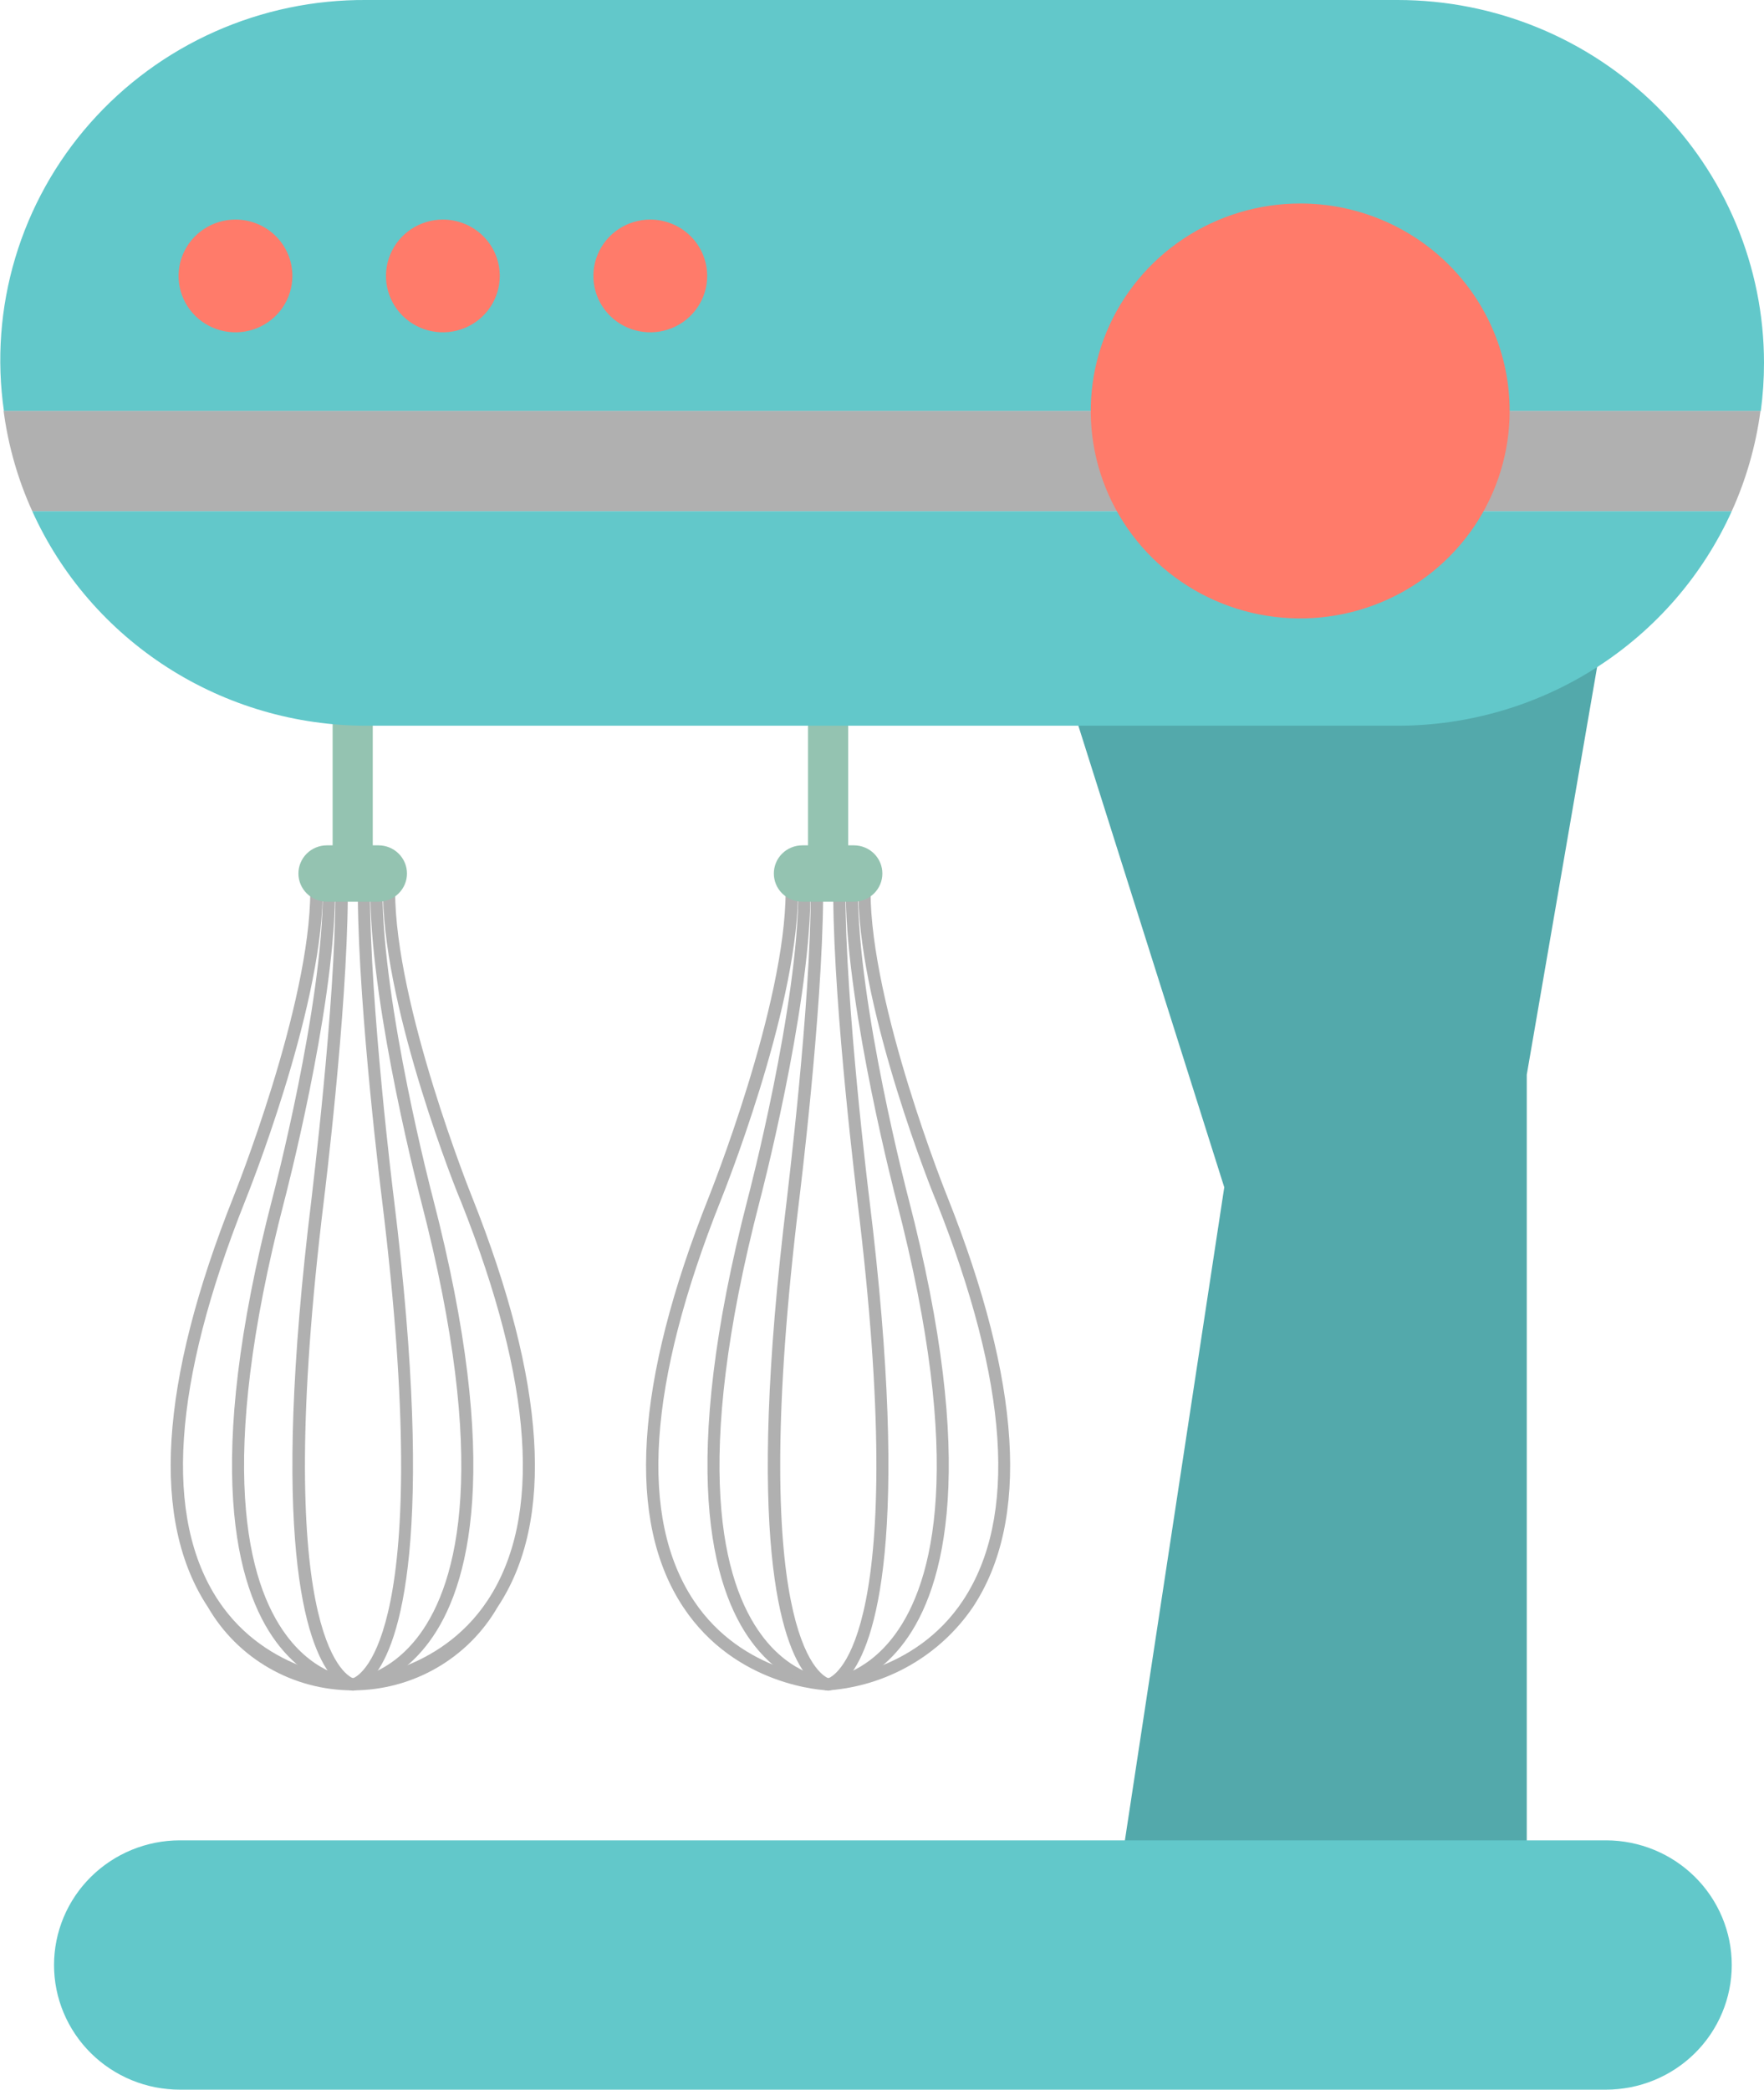 <svg width="76" height="90" viewBox="0 0 76 90" fill="none" xmlns="http://www.w3.org/2000/svg">
<g clip-path="url(#clip0_1008_2345)">
<path d="M69.168 26.651L65.779 46.286V84.632H47.648L52.746 51.136L45.004 26.651H69.168Z" fill="#53A9AB"/>
<path d="M74.611 84.632C74.611 86.056 74.04 87.421 73.024 88.428C72.007 89.435 70.628 90 69.191 90H7.752C7.04 90.001 6.335 89.862 5.677 89.593C5.019 89.323 4.421 88.928 3.917 88.429C3.413 87.931 3.014 87.339 2.741 86.687C2.468 86.036 2.328 85.338 2.328 84.632C2.328 83.208 2.9 81.842 3.917 80.835C4.934 79.828 6.314 79.262 7.752 79.262H69.191C70.629 79.263 72.007 79.829 73.024 80.836C74.04 81.843 74.611 83.209 74.611 84.632Z" fill="#62C8CA"/>
<path d="M13.368 38.111H17.023V38.372C17.023 43.295 20.301 51.464 20.334 51.544C23.524 59.562 23.911 65.506 21.436 69.219C20.807 70.307 19.899 71.212 18.804 71.841C17.708 72.471 16.464 72.802 15.198 72.802C13.931 72.802 12.687 72.471 11.591 71.841C10.496 71.212 9.588 70.307 8.959 69.219C6.498 65.506 6.868 59.559 10.058 51.548C10.091 51.464 13.368 43.295 13.368 38.372V38.111ZM16.503 38.633H13.902C13.794 43.665 10.689 51.406 10.556 51.737C7.431 59.588 7.047 65.371 9.405 68.932C11.521 72.123 15.177 72.281 15.216 72.284C15.255 72.287 18.9 72.116 21.01 68.925C23.364 65.364 22.977 59.588 19.856 51.737C19.7 51.406 16.607 43.665 16.503 38.633Z" fill="#B0B0B0"/>
<path d="M13.911 38.111H16.48V38.372C16.48 43.311 18.622 51.493 18.645 51.573C21.656 63.165 20.222 68.385 18.486 70.719C17.029 72.683 15.283 72.796 15.211 72.799C15.14 72.802 13.361 72.683 11.901 70.719C10.168 68.385 8.734 63.165 11.745 51.573C11.768 51.49 13.911 43.308 13.911 38.372V38.111ZM15.956 38.633H14.434C14.363 43.659 12.275 51.625 12.252 51.709C9.293 63.101 10.662 68.169 12.327 70.416C13.628 72.184 15.195 72.281 15.211 72.284C15.227 72.287 16.772 72.168 18.079 70.397C19.735 68.143 21.09 63.075 18.135 51.705C18.115 51.625 16.027 43.659 15.956 38.633Z" fill="#B0B0B0"/>
<path d="M14.451 38.111H15.941V38.372C15.941 43.33 16.955 51.528 16.968 51.609C18.776 66.321 17.212 70.806 16.116 72.171C15.671 72.728 15.297 72.793 15.225 72.815C15.095 72.815 14.721 72.744 14.276 72.171C13.18 70.806 11.616 66.321 13.424 51.609C13.424 51.528 14.451 43.327 14.451 38.372V38.111ZM15.427 38.633H14.985C14.952 43.643 13.967 51.593 13.957 51.673C11.681 70.3 14.832 72.126 15.209 72.281C15.563 72.142 18.753 70.349 16.458 51.673C16.448 51.593 15.453 43.643 15.417 38.633H15.427Z" fill="#B0B0B0"/>
<path d="M16.308 36.408H16.06V26.651H14.331V36.408H14.083C13.758 36.408 13.446 36.536 13.216 36.763C12.987 36.991 12.857 37.3 12.857 37.622C12.857 37.944 12.987 38.252 13.216 38.48C13.446 38.708 13.758 38.836 14.083 38.836H16.308C16.633 38.836 16.945 38.708 17.174 38.48C17.404 38.252 17.534 37.944 17.534 37.622C17.534 37.3 17.404 36.991 17.174 36.763C16.945 36.536 16.633 36.408 16.308 36.408Z" fill="#94C3B1"/>
<path d="M33.848 38.111H37.506V38.372C37.506 43.295 40.78 51.464 40.816 51.544C44.006 59.562 44.377 65.506 41.915 69.219C41.218 70.243 40.295 71.098 39.216 71.719C38.137 72.34 36.929 72.71 35.685 72.802C35.509 72.802 31.701 72.632 29.438 69.219C26.977 65.506 27.351 59.559 30.541 51.548C30.573 51.464 33.848 43.295 33.848 38.372V38.111ZM36.982 38.633H34.381C34.277 43.665 31.172 51.406 31.038 51.737C27.913 59.588 27.526 65.371 29.887 68.932C32.004 72.123 35.659 72.281 35.695 72.284C35.73 72.287 39.382 72.116 41.493 68.925C43.847 65.364 43.46 59.588 40.338 51.737C40.185 51.406 37.09 43.665 36.982 38.633Z" fill="#B0B0B0"/>
<path d="M34.395 38.111H36.964V38.372C36.964 43.311 39.106 51.493 39.129 51.573C42.14 63.165 40.706 68.385 38.97 70.719C37.513 72.683 35.767 72.796 35.692 72.799C35.617 72.802 33.845 72.683 32.388 70.719C30.652 68.385 29.218 63.165 32.229 51.573C32.252 51.49 34.395 43.308 34.395 38.372V38.111ZM36.44 38.633H34.918C34.847 43.659 32.759 51.625 32.736 51.709C29.777 63.101 31.143 68.169 32.808 70.416C34.109 72.184 35.676 72.281 35.692 72.284C35.708 72.287 37.256 72.168 38.56 70.397C40.219 68.143 41.575 63.075 38.619 51.705C38.599 51.625 36.512 43.659 36.44 38.633Z" fill="#B0B0B0"/>
<path d="M34.931 38.111H36.423V38.372C36.423 43.33 37.441 51.528 37.451 51.609C39.259 66.321 37.691 70.806 36.599 72.171C36.153 72.728 35.776 72.793 35.705 72.815C35.578 72.815 35.201 72.744 34.758 72.171C33.663 70.806 32.098 66.321 33.906 51.609C33.906 51.528 34.931 43.327 34.931 38.372V38.111ZM35.906 38.633H35.464C35.428 43.643 34.443 51.593 34.433 51.673C32.157 70.3 35.311 72.126 35.688 72.281C36.039 72.142 39.23 70.349 36.934 51.673C36.934 51.593 35.932 43.643 35.9 38.633H35.906Z" fill="#B0B0B0"/>
<path d="M36.79 36.408H36.543V26.651H34.813V36.408H34.566C34.241 36.408 33.929 36.536 33.699 36.763C33.469 36.991 33.34 37.3 33.34 37.622C33.34 37.944 33.469 38.252 33.699 38.48C33.929 38.708 34.241 38.836 34.566 38.836H36.79C37.115 38.836 37.427 38.708 37.657 38.48C37.887 38.252 38.016 37.944 38.016 37.622C38.016 37.3 37.887 36.991 37.657 36.763C37.427 36.536 37.115 36.408 36.79 36.408Z" fill="#94C3B1"/>
<path d="M76 15.626C76 11.482 74.336 7.507 71.376 4.577C68.416 1.646 64.402 -4.23087e-05 60.217 -4.22208e-05H15.797C13.543 -0.017 11.311 0.448 9.254 1.364C7.198 2.279 5.365 3.624 3.881 5.305C2.397 6.986 1.298 8.965 0.657 11.106C0.017 13.247 -0.15 15.499 0.17 17.709H75.861C75.954 17.019 76.001 16.323 76 15.626Z" fill="#62C8CA"/>
<path d="M15.797 31.256H60.216C63.26 31.256 66.24 30.383 68.794 28.743C71.348 27.103 73.369 24.766 74.612 22.015H1.389C2.633 24.768 4.655 27.106 7.212 28.746C9.769 30.386 12.751 31.258 15.797 31.256Z" fill="#62C8CA"/>
<path d="M0.156 17.7C0.352 19.19 0.767 20.643 1.389 22.014H74.612C75.233 20.643 75.649 19.19 75.847 17.7H0.156Z" fill="#B0B0B0"/>
<path d="M65.041 17.7C65.041 19.467 64.512 21.195 63.521 22.664C62.529 24.134 61.12 25.279 59.471 25.955C57.822 26.631 56.008 26.808 54.257 26.463C52.507 26.119 50.899 25.268 49.637 24.018C48.375 22.768 47.516 21.176 47.167 19.443C46.819 17.71 46.998 15.913 47.681 14.28C48.364 12.648 49.521 11.252 51.005 10.271C52.489 9.289 54.233 8.765 56.018 8.765C57.203 8.764 58.377 8.995 59.471 9.444C60.566 9.893 61.561 10.551 62.399 11.381C63.237 12.211 63.902 13.196 64.355 14.28C64.809 15.364 65.042 16.526 65.041 17.7Z" fill="#FF7B6A"/>
<path d="M12.597 11.882C12.598 12.362 12.454 12.832 12.185 13.232C11.916 13.631 11.533 13.943 11.085 14.127C10.637 14.311 10.143 14.36 9.668 14.266C9.192 14.173 8.755 13.941 8.411 13.602C8.068 13.262 7.835 12.829 7.74 12.358C7.646 11.886 7.695 11.398 7.881 10.954C8.067 10.511 8.381 10.131 8.785 9.865C9.189 9.598 9.663 9.456 10.148 9.457C10.798 9.457 11.421 9.712 11.88 10.167C12.339 10.622 12.597 11.239 12.597 11.882Z" fill="#FF7B6A"/>
<path d="M21.532 11.882C21.533 12.362 21.39 12.832 21.121 13.231C20.852 13.631 20.469 13.943 20.021 14.127C19.573 14.311 19.08 14.36 18.604 14.266C18.129 14.173 17.691 13.942 17.348 13.603C17.005 13.263 16.771 12.831 16.676 12.36C16.581 11.889 16.63 11.4 16.815 10.957C17.001 10.513 17.315 10.133 17.718 9.866C18.122 9.6 18.596 9.457 19.081 9.457C19.403 9.457 19.721 9.519 20.019 9.641C20.316 9.762 20.587 9.941 20.814 10.166C21.042 10.391 21.223 10.659 21.346 10.953C21.469 11.247 21.532 11.563 21.532 11.882Z" fill="#FF7B6A"/>
<path d="M30.468 11.882C30.469 12.362 30.326 12.832 30.056 13.231C29.788 13.631 29.405 13.943 28.957 14.127C28.509 14.311 28.016 14.36 27.54 14.266C27.064 14.173 26.627 13.942 26.284 13.603C25.941 13.263 25.707 12.831 25.612 12.36C25.517 11.889 25.565 11.4 25.751 10.957C25.936 10.513 26.25 10.133 26.654 9.866C27.057 9.6 27.531 9.457 28.016 9.457C28.666 9.457 29.289 9.712 29.749 10.167C30.209 10.622 30.467 11.238 30.468 11.882Z" fill="#FF7B6A"/>
</g>
<defs>
<clipPath id="clip0_1008_2345">
<rect width="76" height="90" fill="white"/>
</clipPath>
</defs>
</svg>